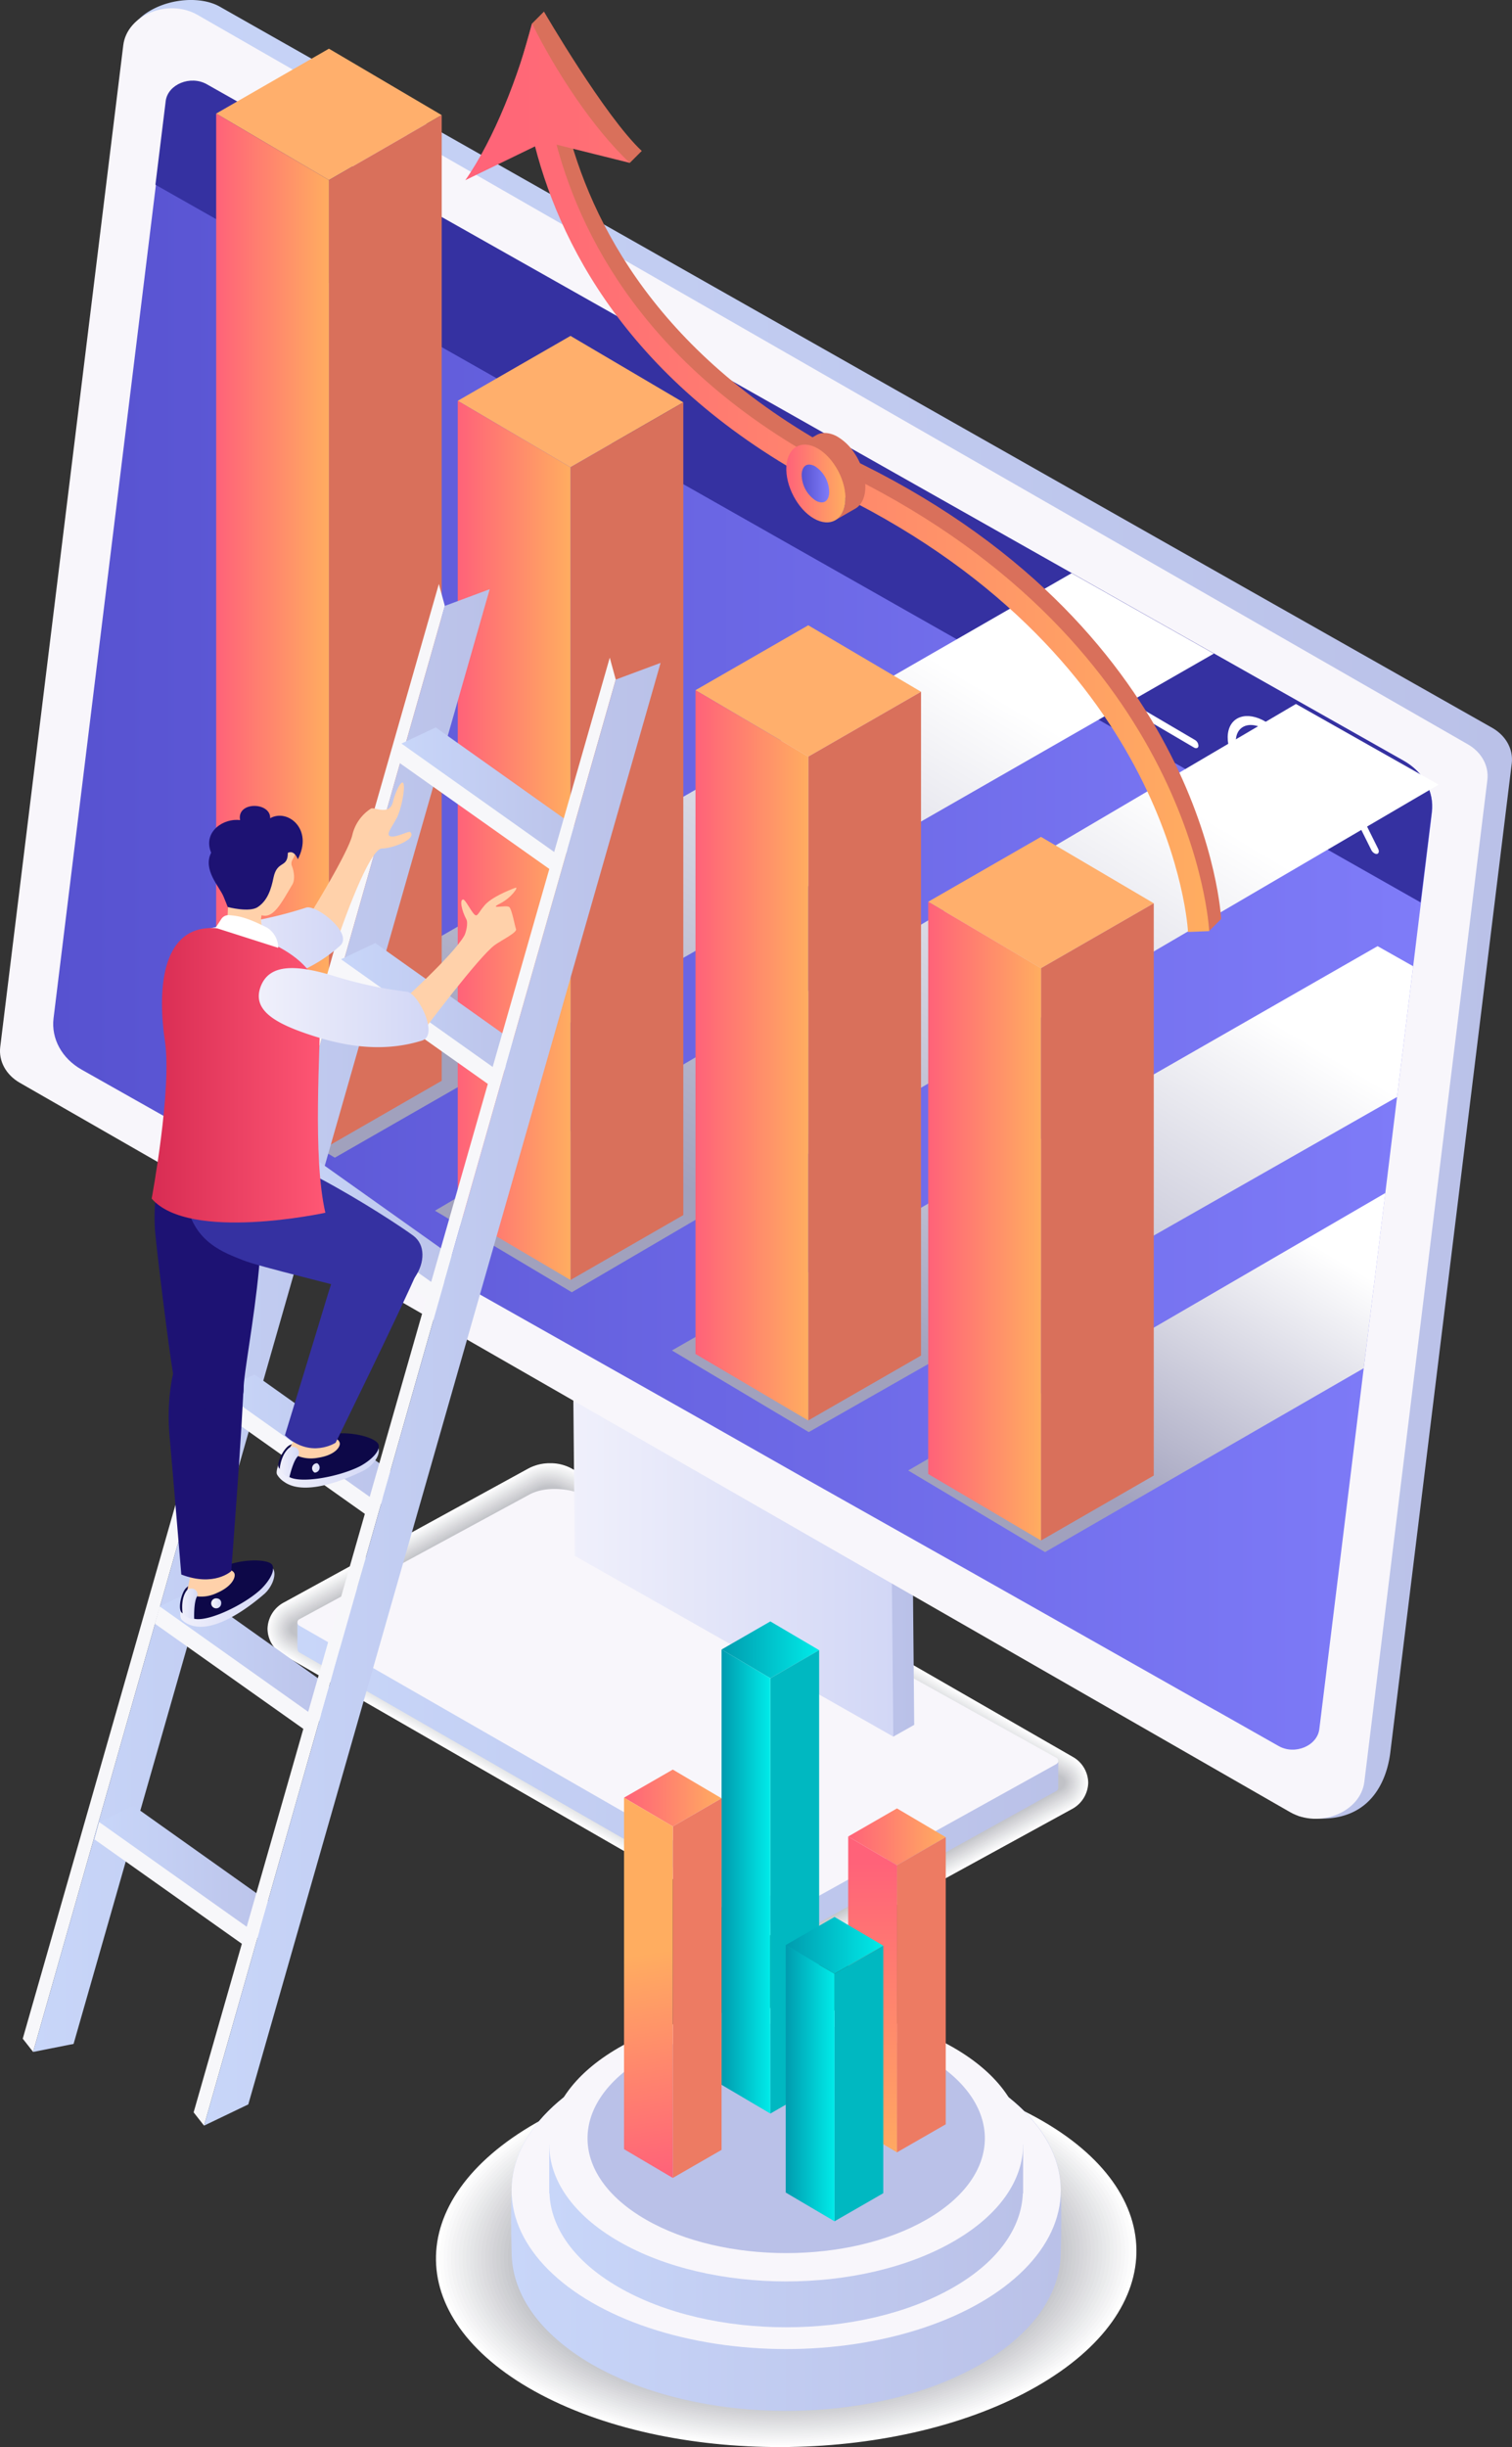 <svg xmlns="http://www.w3.org/2000/svg" xmlns:xlink="http://www.w3.org/1999/xlink" viewBox="0 0 506.55 819.24"><rect x="0" y="0" width="506.55" height="819.24" fill="#333333" stroke="none"/><defs><style>.cls-1{isolation:isolate;}.cls-2,.cls-74,.cls-75,.cls-76,.cls-77{mix-blend-mode:multiply;}.cls-3{fill:#fff;}.cls-4{fill:#fefefe;}.cls-5{fill:#fdfdfd;}.cls-6{fill:#fcfcfc;}.cls-7{fill:#fbfbfb;}.cls-8{fill:#fafafb;}.cls-9{fill:#f9f9fa;}.cls-10{fill:#f8f8f9;}.cls-11{fill:#f7f7f8;}.cls-12{fill:#f6f6f7;}.cls-13{fill:#f5f5f6;}.cls-14{fill:#f4f4f5;}.cls-15{fill:#f3f3f4;}.cls-16{fill:#f2f2f3;}.cls-17{fill:#f1f1f3;}.cls-18{fill:#f0f0f2;}.cls-19{fill:#eff0f1;}.cls-20{fill:#eeeff0;}.cls-21{fill:#edeeef;}.cls-22{fill:#ecedee;}.cls-23{fill:#ebeced;}.cls-24{fill:#eaebec;}.cls-25{fill:#e9eaeb;}.cls-26{fill:#e8e9eb;}.cls-27{fill:#e7e8ea;}.cls-28{fill:#e6e7e9;}.cls-29{fill:#e5e6e8;}.cls-30{fill:#e4e5e7;}.cls-31{fill:#e3e4e6;}.cls-32{fill:#e2e3e5;}.cls-33{fill:#e1e2e4;}.cls-34{fill:#e0e1e3;}.cls-35{fill:#e0e0e3;}.cls-36{fill:#dfdfe2;}.cls-37{fill:#dedee1;}.cls-38{fill:#dddde0;}.cls-39{fill:#dcdcdf;}.cls-40{fill:#dbdbde;}.cls-41{fill:#dadadd;}.cls-42{fill:#d9d9dc;}.cls-43{fill:#d8d8db;}.cls-44{fill:#d7d7db;}.cls-45{fill:#d6d6da;}.cls-46{fill:#d5d5d9;}.cls-47{fill:#d4d4d8;}.cls-48{fill:#d3d3d7;}.cls-49{fill:#d2d2d6;}.cls-50{fill:#d1d1d5;}.cls-51{fill:#d0d1d4;}.cls-52{fill:#cfd0d3;}.cls-53{fill:#cecfd3;}.cls-54{fill:#cdced2;}.cls-55{fill:#cccdd1;}.cls-56{fill:#cbccd0;}.cls-57{fill:#cacbcf;}.cls-58{fill:#c9cace;}.cls-59{fill:#c8c9cd;}.cls-60{fill:#c7c8cc;}.cls-61{fill:#c6c7cb;}.cls-62{fill:#c5c6cb;}.cls-63{fill:#c4c5ca;}.cls-64{fill:#c3c4c9;}.cls-65{fill:#c2c3c8;}.cls-66{fill:#c1c2c7;}.cls-67{fill:url(#_ÂÁ_Ï_ÌÌ_È_ËÂÌÚ_31);}.cls-68{fill:#f8f6fb;}.cls-69{fill:url(#_ÂÁ_Ï_ÌÌ_È_ËÂÌÚ_31-2);}.cls-70{fill:url(#_ÂÁ_Ï_ÌÌ_È_ËÂÌÚ_42);}.cls-71{fill:url(#_ÂÁ_Ï_ÌÌ_È_ËÂÌÚ_31-3);}.cls-72{fill:url(#_ÂÁ_Ï_ÌÌ_È_ËÂÌÚ_15);}.cls-73{fill:#3531a1;}.cls-74{fill:url(#_ÂÁ_Ï_ÌÌ_È_ËÂÌÚ_9);}.cls-75{fill:url(#_ÂÁ_Ï_ÌÌ_È_ËÂÌÚ_9-2);}.cls-76{fill:url(#_ÂÁ_Ï_ÌÌ_È_ËÂÌÚ_9-3);}.cls-77{fill:url(#_ÂÁ_Ï_ÌÌ_È_ËÂÌÚ_9-4);}.cls-78{fill:#ffaf6c;}.cls-79{fill:#d9705b;}.cls-80{fill:url(#_ÂÁ_Ï_ÌÌ_È_ËÂÌÚ_37);}.cls-81{fill:url(#_ÂÁ_Ï_ÌÌ_È_ËÂÌÚ_37-2);}.cls-82{fill:url(#_ÂÁ_Ï_ÌÌ_È_ËÂÌÚ_37-3);}.cls-83{fill:url(#_ÂÁ_Ï_ÌÌ_È_ËÂÌÚ_37-4);}.cls-84{fill:url(#_ÂÁ_Ï_ÌÌ_È_ËÂÌÚ_37-5);}.cls-85{fill:url(#_ÂÁ_Ï_ÌÌ_È_ËÂÌÚ_37-6);}.cls-86{fill:url(#_ÂÁ_Ï_ÌÌ_È_ËÂÌÚ_15-2);}.cls-87{fill:#f7f7fa;}.cls-88{fill:url(#_ÂÁ_Ï_ÌÌ_È_ËÂÌÚ_31-4);}.cls-89{fill:url(#_ÂÁ_Ï_ÌÌ_È_ËÂÌÚ_31-5);}.cls-90{fill:url(#_ÂÁ_Ï_ÌÌ_È_ËÂÌÚ_31-6);}.cls-91{fill:url(#_ÂÁ_Ï_ÌÌ_È_ËÂÌÚ_31-7);}.cls-92{fill:url(#_ÂÁ_Ï_ÌÌ_È_ËÂÌÚ_31-8);}.cls-93{fill:url(#_ÂÁ_Ï_ÌÌ_È_ËÂÌÚ_31-9);}.cls-94{fill:url(#_ÂÁ_Ï_ÌÌ_È_ËÂÌÚ_31-10);}.cls-95{fill:url(#_ÂÁ_Ï_ÌÌ_È_ËÂÌÚ_31-11);}.cls-96{fill:#ffd1aa;}.cls-97{fill:url(#_ÂÁ_Ï_ÌÌ_È_ËÂÌÚ_42-2);}.cls-98{fill:url(#_ÂÁ_Ï_ÌÌ_È_ËÂÌÚ_42-3);}.cls-99{fill:#0d0848;}.cls-100{fill:url(#_ÂÁ_Ï_ÌÌ_È_ËÂÌÚ_42-4);}.cls-101{fill:url(#_ÂÁ_Ï_ÌÌ_È_ËÂÌÚ_42-5);}.cls-102{fill:#1d1273;}.cls-103{fill:url(#_ÂÁ_Ï_ÌÌ_È_ËÂÌÚ_42-6);}.cls-104{fill:url(#_ÂÁ_Ï_ÌÌ_È_ËÂÌÚ_42-7);}.cls-105{fill:url(#_ÂÁ_Ï_ÌÌ_È_ËÂÌÚ_42-8);}.cls-106{fill:url(#_ÂÁ_Ï_ÌÌ_È_ËÂÌÚ_27);}.cls-107{fill:url(#_ÂÁ_Ï_ÌÌ_È_ËÂÌÚ_42-9);}.cls-108{fill:url(#_ÂÁ_Ï_ÌÌ_È_ËÂÌÚ_31-12);}.cls-109{fill:url(#_ÂÁ_Ï_ÌÌ_È_ËÂÌÚ_31-13);}.cls-110{fill:#bac1e8;}.cls-111{fill:url(#_ÂÁ_Ï_ÌÌ_È_ËÂÌÚ_20);}.cls-112{fill:#00b8c1;}.cls-113{fill:url(#_ÂÁ_Ï_ÌÌ_È_ËÂÌÚ_20-2);}.cls-114{fill:url(#_ÂÁ_Ï_ÌÌ_È_ËÂÌÚ_37-7);}.cls-115{fill:#ed7b63;}.cls-116{fill:url(#_ÂÁ_Ï_ÌÌ_È_ËÂÌÚ_37-8);}.cls-117{fill:url(#_ÂÁ_Ï_ÌÌ_È_ËÂÌÚ_37-9);}.cls-118{fill:url(#_ÂÁ_Ï_ÌÌ_È_ËÂÌÚ_37-10);}.cls-119{fill:url(#_ÂÁ_Ï_ÌÌ_È_ËÂÌÚ_20-3);}.cls-120{fill:url(#_ÂÁ_Ï_ÌÌ_È_ËÂÌÚ_20-4);}</style><linearGradient id="_ÂÁ_Ï_ÌÌ_È_ËÂÌÚ_31" x1="99.63" y1="576.32" x2="354.53" y2="576.32" gradientUnits="userSpaceOnUse"><stop offset="0" stop-color="#c8d6f9"/><stop offset="1" stop-color="#bac1e8"/></linearGradient><linearGradient id="_ÂÁ_Ï_ÌÌ_È_ËÂÌÚ_31-2" x1="198.37" y1="459.47" x2="306.32" y2="459.47" xlink:href="#_ÂÁ_Ï_ÌÌ_È_ËÂÌÚ_31"/><linearGradient id="_ÂÁ_Ï_ÌÌ_È_ËÂÌÚ_42" x1="191.32" y1="461.44" x2="299.28" y2="461.44" gradientUnits="userSpaceOnUse"><stop offset="0" stop-color="#f0f0fb"/><stop offset="1" stop-color="#d2d7f6"/></linearGradient><linearGradient id="_ÂÁ_Ï_ÌÌ_È_ËÂÌÚ_31-3" x1="8.03" y1="304.41" x2="506.55" y2="304.41" xlink:href="#_ÂÁ_Ï_ÌÌ_È_ËÂÌÚ_31"/><linearGradient id="_ÂÁ_Ï_ÌÌ_È_ËÂÌÚ_15" x1="17.82" y1="306.46" x2="479.86" y2="306.46" gradientUnits="userSpaceOnUse"><stop offset="0" stop-color="#5752d0"/><stop offset="1" stop-color="#7f7cf9"/></linearGradient><linearGradient id="_ÂÁ_Ï_ÌÌ_È_ËÂÌÚ_9" x1="357.36" y1="513.85" x2="430.19" y2="392.46" gradientUnits="userSpaceOnUse"><stop offset="0.13" stop-color="#a1a1bd"/><stop offset="0.89" stop-color="#fff"/></linearGradient><linearGradient id="_ÂÁ_Ï_ÌÌ_È_ËÂÌÚ_9-2" x1="302.38" y1="483.34" x2="409.48" y2="304.84" xlink:href="#_ÂÁ_Ï_ÌÌ_È_ËÂÌÚ_9"/><linearGradient id="_ÂÁ_Ï_ÌÌ_È_ËÂÌÚ_9-3" x1="246.15" y1="446.82" x2="379.01" y2="225.38" xlink:href="#_ÂÁ_Ï_ÌÌ_È_ËÂÌÚ_9"/><linearGradient id="_ÂÁ_Ï_ÌÌ_È_ËÂÌÚ_9-4" x1="168.55" y1="402.79" x2="301.91" y2="180.52" xlink:href="#_ÂÁ_Ï_ÌÌ_È_ËÂÌÚ_9"/><linearGradient id="_ÂÁ_Ï_ÌÌ_È_ËÂÌÚ_37" x1="72.42" y1="210.79" x2="110.2" y2="210.79" gradientUnits="userSpaceOnUse"><stop offset="0" stop-color="#ff6279"/><stop offset="1" stop-color="#ffad60"/></linearGradient><linearGradient id="_ÂÁ_Ï_ÌÌ_È_ËÂÌÚ_37-2" x1="233" y1="353.29" x2="270.78" y2="353.29" xlink:href="#_ÂÁ_Ï_ÌÌ_È_ËÂÌÚ_37"/><linearGradient id="_ÂÁ_Ï_ÌÌ_È_ËÂÌÚ_37-3" x1="153.35" y1="281.34" x2="191.13" y2="281.34" xlink:href="#_ÂÁ_Ï_ÌÌ_È_ËÂÌÚ_37"/><linearGradient id="_ÂÁ_Ï_ÌÌ_È_ËÂÌÚ_37-4" x1="310.96" y1="408.8" x2="348.75" y2="408.8" xlink:href="#_ÂÁ_Ï_ÌÌ_È_ËÂÌÚ_37"/><linearGradient id="_ÂÁ_Ï_ÌÌ_È_ËÂÌÚ_37-5" x1="155.88" y1="159.91" x2="405.1" y2="159.91" xlink:href="#_ÂÁ_Ï_ÌÌ_È_ËÂÌÚ_37"/><linearGradient id="_ÂÁ_Ï_ÌÌ_È_ËÂÌÚ_37-6" x1="263.39" y1="161.86" x2="283.18" y2="161.86" xlink:href="#_ÂÁ_Ï_ÌÌ_È_ËÂÌÚ_37"/><linearGradient id="_ÂÁ_Ï_ÌÌ_È_ËÂÌÚ_15-2" x1="268.57" y1="161.86" x2="277.81" y2="161.86" xlink:href="#_ÂÁ_Ï_ÌÌ_È_ËÂÌÚ_15"/><linearGradient id="_ÂÁ_Ï_ÌÌ_È_ËÂÌÚ_31-4" x1="236.96" y1="442.09" x2="389.92" y2="442.09" gradientTransform="translate(-225.87)" xlink:href="#_ÂÁ_Ï_ÌÌ_È_ËÂÌÚ_31"/><linearGradient id="_ÂÁ_Ï_ÌÌ_È_ËÂÌÚ_31-5" x1="259.1" y1="625.78" x2="322.79" y2="625.78" gradientTransform="translate(-225.87)" xlink:href="#_ÂÁ_Ï_ÌÌ_È_ËÂÌÚ_31"/><linearGradient id="_ÂÁ_Ï_ÌÌ_È_ËÂÌÚ_31-6" x1="279.35" y1="553.58" x2="343.04" y2="553.58" gradientTransform="translate(-225.87)" xlink:href="#_ÂÁ_Ï_ÌÌ_È_ËÂÌÚ_31"/><linearGradient id="_ÂÁ_Ï_ÌÌ_È_ËÂÌÚ_31-7" x1="299.61" y1="481.36" x2="363.29" y2="481.36" gradientTransform="translate(-225.87)" xlink:href="#_ÂÁ_Ï_ÌÌ_È_ËÂÌÚ_31"/><linearGradient id="_ÂÁ_Ï_ÌÌ_È_ËÂÌÚ_31-8" x1="319.87" y1="409.16" x2="383.53" y2="409.16" gradientTransform="translate(-225.87)" xlink:href="#_ÂÁ_Ï_ÌÌ_È_ËÂÌÚ_31"/><linearGradient id="_ÂÁ_Ï_ÌÌ_È_ËÂÌÚ_31-9" x1="340.11" y1="336.95" x2="403.79" y2="336.95" gradientTransform="translate(-225.87)" xlink:href="#_ÂÁ_Ï_ÌÌ_È_ËÂÌÚ_31"/><linearGradient id="_ÂÁ_Ï_ÌÌ_È_ËÂÌÚ_31-10" x1="360.36" y1="264.74" x2="424.05" y2="264.74" gradientTransform="translate(-225.87)" xlink:href="#_ÂÁ_Ï_ÌÌ_È_ËÂÌÚ_31"/><linearGradient id="_ÂÁ_Ï_ÌÌ_È_ËÂÌÚ_31-11" x1="294.22" y1="466.77" x2="447.18" y2="466.77" gradientTransform="translate(-225.87)" xlink:href="#_ÂÁ_Ï_ÌÌ_È_ËÂÌÚ_31"/><linearGradient id="_ÂÁ_Ï_ÌÌ_È_ËÂÌÚ_42-2" x1="283.16" y1="317.47" x2="340.79" y2="317.47" gradientTransform="translate(-225.87)" xlink:href="#_ÂÁ_Ï_ÌÌ_È_ËÂÌÚ_42"/><linearGradient id="_ÂÁ_Ï_ÌÌ_È_ËÂÌÚ_42-3" x1="286.24" y1="534.7" x2="317.81" y2="534.7" gradientTransform="translate(-225.87)" xlink:href="#_ÂÁ_Ï_ÌÌ_È_ËÂÌÚ_42"/><linearGradient id="_ÂÁ_Ï_ÌÌ_È_ËÂÌÚ_42-4" x1="297.47" y1="536.75" x2="299.97" y2="536.75" gradientTransform="translate(-225.87)" xlink:href="#_ÂÁ_Ï_ÌÌ_È_ËÂÌÚ_42"/><linearGradient id="_ÂÁ_Ï_ÌÌ_È_ËÂÌÚ_42-5" x1="286.9" y1="536.01" x2="292.59" y2="536.01" gradientTransform="translate(-225.87)" xlink:href="#_ÂÁ_Ï_ÌÌ_È_ËÂÌÚ_42"/><linearGradient id="_ÂÁ_Ï_ÌÌ_È_ËÂÌÚ_42-6" x1="318.55" y1="490.43" x2="352.81" y2="490.43" gradientTransform="translate(-225.87)" xlink:href="#_ÂÁ_Ï_ÌÌ_È_ËÂÌÚ_42"/><linearGradient id="_ÂÁ_Ï_ÌÌ_È_ËÂÌÚ_42-7" x1="330.41" y1="491.42" x2="332.97" y2="491.42" gradientTransform="translate(-225.87)" xlink:href="#_ÂÁ_Ï_ÌÌ_È_ËÂÌÚ_42"/><linearGradient id="_ÂÁ_Ï_ÌÌ_È_ËÂÌÚ_42-8" x1="319.54" y1="488.62" x2="326.64" y2="488.62" gradientTransform="translate(-225.87)" xlink:href="#_ÂÁ_Ï_ÌÌ_È_ËÂÌÚ_42"/><linearGradient id="_ÂÁ_Ï_ÌÌ_È_ËÂÌÚ_27" x1="276.68" y1="359.96" x2="334.9" y2="359.96" gradientTransform="translate(-225.87)" gradientUnits="userSpaceOnUse"><stop offset="0" stop-color="#d82c53"/><stop offset="1" stop-color="#ff5774"/></linearGradient><linearGradient id="_ÂÁ_Ï_ÌÌ_È_ËÂÌÚ_42-9" x1="312.56" y1="337.33" x2="369.43" y2="337.33" gradientTransform="translate(-225.87)" xlink:href="#_ÂÁ_Ï_ÌÌ_È_ËÂÌÚ_42"/><linearGradient id="_ÂÁ_Ï_ÌÌ_È_ËÂÌÚ_31-12" x1="171.24" y1="743.63" x2="355.54" y2="743.63" xlink:href="#_ÂÁ_Ï_ÌÌ_È_ËÂÌÚ_31"/><linearGradient id="_ÂÁ_Ï_ÌÌ_È_ËÂÌÚ_31-13" x1="184.01" y1="733.29" x2="342.77" y2="733.29" xlink:href="#_ÂÁ_Ï_ÌÌ_È_ËÂÌÚ_31"/><linearGradient id="_ÂÁ_Ï_ÌÌ_È_ËÂÌÚ_20" x1="241.74" y1="552.32" x2="274.42" y2="552.32" gradientUnits="userSpaceOnUse"><stop offset="0" stop-color="#009bae"/><stop offset="1" stop-color="#00ebe9"/></linearGradient><linearGradient id="_ÂÁ_Ï_ÌÌ_È_ËÂÌÚ_20-2" x1="241.74" y1="629.89" x2="258.08" y2="629.89" xlink:href="#_ÂÁ_Ï_ÌÌ_È_ËÂÌÚ_20"/><linearGradient id="_ÂÁ_Ï_ÌÌ_È_ËÂÌÚ_37-7" x1="284.16" y1="614.93" x2="316.84" y2="614.93" xlink:href="#_ÂÁ_Ï_ÌÌ_È_ËÂÌÚ_37"/><linearGradient id="_ÂÁ_Ï_ÌÌ_È_ËÂÌÚ_37-8" x1="292.33" y1="623.58" x2="292.33" y2="726.28" xlink:href="#_ÂÁ_Ï_ÌÌ_È_ËÂÌÚ_37"/><linearGradient id="_ÂÁ_Ï_ÌÌ_È_ËÂÌÚ_37-9" x1="209.06" y1="601.93" x2="241.74" y2="601.93" xlink:href="#_ÂÁ_Ï_ÌÌ_È_ËÂÌÚ_37"/><linearGradient id="_ÂÁ_Ï_ÌÌ_È_ËÂÌÚ_37-10" x1="226.98" y1="727.86" x2="215.45" y2="654.09" xlink:href="#_ÂÁ_Ï_ÌÌ_È_ËÂÌÚ_37"/><linearGradient id="_ÂÁ_Ï_ÌÌ_È_ËÂÌÚ_20-3" x1="263.24" y1="651.26" x2="295.92" y2="651.26" xlink:href="#_ÂÁ_Ï_ÌÌ_È_ËÂÌÚ_20"/><linearGradient id="_ÂÁ_Ï_ÌÌ_È_ËÂÌÚ_20-4" x1="263.24" y1="697.39" x2="279.58" y2="697.39" xlink:href="#_ÂÁ_Ï_ÌÌ_È_ËÂÌÚ_20"/></defs><g class="cls-1"><g id="Calque_2" data-name="Calque 2"><g id="Layer_1" data-name="Layer 1"><g class="cls-2"><path class="cls-3" d="M269.86,652.26a15.47,15.47,0,0,0,7.44-1.83L359,605.69a10.27,10.27,0,0,0,5.57-8.81,10.09,10.09,0,0,0-5.25-8.77L191.75,491.76a14.65,14.65,0,0,0-7.44-1.91,15.24,15.24,0,0,0-7.45,1.85L95.2,536.42a10.27,10.27,0,0,0-5.57,8.82A10.1,10.1,0,0,0,94.88,554l167.53,96.36A14.83,14.83,0,0,0,269.86,652.26Z"/><path class="cls-4" d="M95.26,536.53a10.18,10.18,0,0,0-5.51,8.71,10,10,0,0,0,5.19,8.66l167.53,96.36a14.75,14.75,0,0,0,7.45,1.87,15.55,15.55,0,0,0,7.42-1.87l81.57-44.67a10.19,10.19,0,0,0,5.51-8.72,9.94,9.94,0,0,0-5.2-8.65l-167.43-96.3a14.85,14.85,0,0,0-7.42-1.93,15.13,15.13,0,0,0-7.45,1.81Z"/><path class="cls-5" d="M95.32,536.64a10,10,0,0,0-5.44,8.6A9.79,9.79,0,0,0,95,553.79l167.54,96.36A14.4,14.4,0,0,0,270,652a15.78,15.78,0,0,0,7.4-1.89l81.47-44.62a10.06,10.06,0,0,0,5.45-8.61,9.85,9.85,0,0,0-5.14-8.55L191.83,492.09a15.6,15.6,0,0,0-14.85-.18Z"/><path class="cls-6" d="M95.38,536.74a9.92,9.92,0,0,0-5.38,8.5,9.72,9.72,0,0,0,5.07,8.45L262.6,650.05a14.3,14.3,0,0,0,7.44,1.8,16,16,0,0,0,7.38-1.91l81.37-44.57a9.9,9.9,0,0,0,5.38-8.5,9.7,9.7,0,0,0-5.07-8.44L191.87,492.25a15.25,15.25,0,0,0-7.39-2A14.83,14.83,0,0,0,177,492Z"/><path class="cls-7" d="M95.44,536.85a9.82,9.82,0,0,0-5.32,8.39,9.58,9.58,0,0,0,5,8.34l167.53,96.36a14.19,14.19,0,0,0,7.44,1.78,16.13,16.13,0,0,0,7.35-1.94l81.28-44.52a9.8,9.8,0,0,0,5.32-8.39,9.62,9.62,0,0,0-5-8.34L191.92,492.42a15.52,15.52,0,0,0-7.38-2,14.5,14.5,0,0,0-7.44,1.73Z"/><path class="cls-8" d="M95.5,537a9.66,9.66,0,0,0-5.25,8.28,9.44,9.44,0,0,0,4.94,8.23l167.53,96.36a14,14,0,0,0,7.43,1.75,16.36,16.36,0,0,0,7.34-2l81.18-44.46a9.71,9.71,0,0,0,5.26-8.29,9.48,9.48,0,0,0-4.95-8.23L192,492.58a15.73,15.73,0,0,0-7.37-2.05,14.4,14.4,0,0,0-7.43,1.7Z"/><path class="cls-9" d="M95.56,537.07a9.55,9.55,0,0,0-5.19,8.17,9.35,9.35,0,0,0,4.88,8.13l167.53,96.36a13.82,13.82,0,0,0,7.43,1.71,16.47,16.47,0,0,0,7.32-2l81.08-44.4a9.55,9.55,0,0,0,5.19-8.18,9.33,9.33,0,0,0-4.89-8.12L192,492.75a16,16,0,0,0-7.35-2.08,14.21,14.21,0,0,0-7.43,1.67Z"/><path class="cls-10" d="M95.62,537.17a9.42,9.42,0,0,0-5.13,8.07,9.23,9.23,0,0,0,4.82,8l167.54,96.36a13.68,13.68,0,0,0,7.42,1.69,16.71,16.71,0,0,0,7.3-2l81-44.35a9.43,9.43,0,0,0,5.13-8.07,9.24,9.24,0,0,0-4.83-8L192,492.91a16.24,16.24,0,0,0-7.34-2.1,14,14,0,0,0-7.42,1.64Z"/><path class="cls-11" d="M95.68,537.28a9.33,9.33,0,0,0-5.07,8,9.11,9.11,0,0,0,4.77,7.92l167.53,96.35a13.49,13.49,0,0,0,7.42,1.66,17,17,0,0,0,7.28-2l80.88-44.3a9.31,9.31,0,0,0,5.07-8,9.1,9.1,0,0,0-4.77-7.91L192.08,493.08a16.44,16.44,0,0,0-7.32-2.14,13.9,13.9,0,0,0-7.42,1.62Z"/><path class="cls-12" d="M95.74,537.39a9.18,9.18,0,0,0-5,7.85,9,9,0,0,0,4.7,7.81L263,649.41a13.41,13.41,0,0,0,7.42,1.62,17.35,17.35,0,0,0,7.26-2.06l80.78-44.24a9.18,9.18,0,0,0,5-7.86,9,9,0,0,0-4.7-7.8L192.12,493.24a16.72,16.72,0,0,0-7.3-2.16,13.81,13.81,0,0,0-7.42,1.58Z"/><path class="cls-13" d="M95.8,537.5a9.05,9.05,0,0,0-4.94,7.74,8.85,8.85,0,0,0,4.64,7.7L263,649.3a13.23,13.23,0,0,0,7.41,1.6,17.64,17.64,0,0,0,7.25-2.09l80.68-44.19a9.07,9.07,0,0,0,4.94-7.75,8.87,8.87,0,0,0-4.64-7.7L192.16,493.41a17,17,0,0,0-7.29-2.19,13.6,13.6,0,0,0-7.41,1.55Z"/><path class="cls-14" d="M95.86,537.6A9,9,0,0,0,91,545.25a8.75,8.75,0,0,0,4.58,7.59L263.09,649.2a13.06,13.06,0,0,0,7.41,1.56,17.77,17.77,0,0,0,7.23-2.12l80.58-44.13a9,9,0,0,0,4.88-7.64,8.72,8.72,0,0,0-4.59-7.59L192.2,493.57a17.23,17.23,0,0,0-7.27-2.22,13.43,13.43,0,0,0-7.41,1.53Z"/><path class="cls-15" d="M95.92,537.71a8.83,8.83,0,0,0-4.81,7.54,8.62,8.62,0,0,0,4.51,7.48l167.54,96.36a12.84,12.84,0,0,0,7.4,1.53,18.06,18.06,0,0,0,7.21-2.14l80.48-44.08a8.81,8.81,0,0,0,4.81-7.53,8.56,8.56,0,0,0-4.52-7.48l-166.3-95.65a17.56,17.56,0,0,0-7.25-2.25,13.17,13.17,0,0,0-7.41,1.5Z"/><path class="cls-16" d="M96,537.82a8.69,8.69,0,0,0-4.75,7.43,8.45,8.45,0,0,0,4.46,7.37L263.22,649a12.77,12.77,0,0,0,7.4,1.51,18.43,18.43,0,0,0,7.19-2.17l80.38-44a8.71,8.71,0,0,0,4.75-7.43,8.48,8.48,0,0,0-4.46-7.38L192.28,493.9a17.83,17.83,0,0,0-7.24-2.27,13.07,13.07,0,0,0-7.4,1.46Z"/><path class="cls-17" d="M96,537.93a8.58,8.58,0,0,0-4.69,7.32,8.35,8.35,0,0,0,4.4,7.27l167.53,96.36a12.69,12.69,0,0,0,7.4,1.47,18.7,18.7,0,0,0,7.17-2.19l80.28-44a8.6,8.6,0,0,0,4.69-7.32,8.35,8.35,0,0,0-4.4-7.27l-166.1-95.53a18.2,18.2,0,0,0-7.22-2.31,13,13,0,0,0-7.4,1.44Z"/><path class="cls-18" d="M96.1,538a8.43,8.43,0,0,0-4.62,7.21,8.22,8.22,0,0,0,4.33,7.16l167.53,96.36a12.52,12.52,0,0,0,7.39,1.44,19.08,19.08,0,0,0,7.16-2.21l80.18-43.92a8.43,8.43,0,0,0,4.62-7.21,8.2,8.2,0,0,0-4.33-7.16l-166-95.48c-1.62-1-5.12-2.33-7.21-2.33a12.8,12.8,0,0,0-7.39,1.41Z"/><path class="cls-19" d="M96.16,538.14a8.33,8.33,0,0,0-4.56,7.11,8.09,8.09,0,0,0,4.27,7L263.4,648.66a12.45,12.45,0,0,0,7.39,1.42c2,0,5.52-1.35,7.14-2.24L358,604a8.32,8.32,0,0,0,4.56-7.1,8.11,8.11,0,0,0-4.28-7.06L192.4,494.4c-1.59-.93-5.15-2.36-7.19-2.36a12.63,12.63,0,0,0-7.39,1.38Z"/><path class="cls-20" d="M96.22,538.25a8.21,8.21,0,0,0-4.5,7,8,8,0,0,0,4.21,7l167.54,96.36a12.25,12.25,0,0,0,7.38,1.38c2,0,5.54-1.39,7.12-2.27l80-43.8a8.22,8.22,0,0,0,4.5-7,8,8,0,0,0-4.22-7L192.44,494.56c-1.56-.91-5.18-2.39-7.17-2.39a12.63,12.63,0,0,0-7.39,1.35Z"/><path class="cls-21" d="M96.28,538.36a8.08,8.08,0,0,0-4.43,6.89A7.85,7.85,0,0,0,96,552.09l167.53,96.36a12,12,0,0,0,7.38,1.35c1.93,0,5.55-1.43,7.1-2.29l79.88-43.75a8.09,8.09,0,0,0,4.43-6.9,7.83,7.83,0,0,0-4.15-6.83l-165.69-95.3c-1.52-.89-5.2-2.42-7.16-2.42a12.38,12.38,0,0,0-7.38,1.32Z"/><path class="cls-22" d="M96.34,538.47A7.94,7.94,0,0,0,92,545.25,7.74,7.74,0,0,0,96.06,552l167.53,96.35a12,12,0,0,0,7.38,1.33c1.88,0,5.56-1.48,7.07-2.32l79.79-43.7a8,8,0,0,0,4.37-6.79,7.74,7.74,0,0,0-4.09-6.73L192.52,494.89c-1.49-.87-5.23-2.44-7.14-2.44a12.16,12.16,0,0,0-7.38,1.29Z"/><path class="cls-23" d="M96.4,538.57a7.84,7.84,0,0,0-4.31,6.68,7.63,7.63,0,0,0,4,6.63l167.53,96.36a11.89,11.89,0,0,0,7.38,1.29c1.84,0,5.58-1.53,7.05-2.34l79.69-43.65a7.84,7.84,0,0,0,4.31-6.68,7.61,7.61,0,0,0-4-6.62L192.56,495.06c-1.45-.85-5.26-2.48-7.13-2.48a12.06,12.06,0,0,0-7.37,1.27Z"/><path class="cls-24" d="M96.46,538.68a7.71,7.71,0,0,0-4.24,6.57,7.48,7.48,0,0,0,4,6.52l167.53,96.36a11.72,11.72,0,0,0,7.37,1.26c1.8,0,5.6-1.57,7-2.36l79.59-43.6a7.7,7.7,0,0,0,4.24-6.57,7.45,7.45,0,0,0-4-6.51L192.6,495.22c-1.42-.83-5.29-2.5-7.11-2.5a12,12,0,0,0-7.37,1.23Z"/><path class="cls-25" d="M96.52,538.79a7.6,7.6,0,0,0-4.18,6.46,7.39,7.39,0,0,0,3.9,6.42L263.78,648a11.62,11.62,0,0,0,7.36,1.24c1.76,0,5.62-1.62,7-2.4l79.49-43.53a7.59,7.59,0,0,0,4.18-6.47,7.37,7.37,0,0,0-3.91-6.41L192.64,495.39c-1.39-.81-5.31-2.54-7.09-2.54a11.9,11.9,0,0,0-7.37,1.21Z"/><path class="cls-26" d="M96.58,538.9a7.46,7.46,0,0,0-4.12,6.35,7.25,7.25,0,0,0,3.85,6.31l167.53,96.36a11.49,11.49,0,0,0,7.36,1.2c1.71,0,5.63-1.66,7-2.42l79.39-43.48a7.47,7.47,0,0,0,4.12-6.36,7.24,7.24,0,0,0-3.85-6.3l-165.18-95c-1.35-.79-5.34-2.56-7.08-2.56a11.74,11.74,0,0,0-7.36,1.18Z"/><path class="cls-27" d="M96.64,539a7.34,7.34,0,0,0-4,6.24,7.11,7.11,0,0,0,3.78,6.2L263.9,647.81a11.36,11.36,0,0,0,7.36,1.17c1.67,0,5.64-1.7,7-2.44l79.29-43.43a7.38,7.38,0,0,0,4.06-6.25,7.17,7.17,0,0,0-3.79-6.2L192.72,495.72c-1.32-.77-5.37-2.59-7.06-2.59a11.61,11.61,0,0,0-7.36,1.15Z"/><path class="cls-28" d="M96.7,539.11a7.22,7.22,0,0,0-4,6.14,7,7,0,0,0,3.72,6.1L264,647.7a11.3,11.3,0,0,0,7.36,1.15c1.62,0,5.66-1.75,7-2.47L357.47,603a7.24,7.24,0,0,0,4-6.15,7,7,0,0,0-3.72-6.09l-165-94.89c-1.28-.75-5.4-2.62-7-2.62a11.48,11.48,0,0,0-7.36,1.13Z"/><path class="cls-29" d="M96.76,539.22a7.1,7.1,0,0,0-3.93,6,6.87,6.87,0,0,0,3.66,6L264,647.6a11.15,11.15,0,0,0,7.35,1.11c1.59,0,5.68-1.79,6.95-2.49l79.09-43.32a7.13,7.13,0,0,0,3.93-6,6.88,6.88,0,0,0-3.67-6L192.8,496.05c-1.25-.73-5.42-2.65-7-2.65a11.38,11.38,0,0,0-7.35,1.09Z"/><path class="cls-30" d="M96.82,539.33A7,7,0,0,0,93,545.26a6.78,6.78,0,0,0,3.59,5.88l167.54,96.35a11,11,0,0,0,7.34,1.08c1.54,0,5.69-1.83,6.93-2.52l79-43.26a7,7,0,0,0,3.87-5.93,6.79,6.79,0,0,0-3.61-5.88L192.84,496.21c-1.22-.71-5.45-2.67-7-2.67a11.18,11.18,0,0,0-7.35,1.06Z"/><path class="cls-31" d="M96.88,539.44a6.84,6.84,0,0,0-3.8,5.82A6.63,6.63,0,0,0,96.62,551l167.53,96.36a10.93,10.93,0,0,0,7.34,1.05c1.5,0,5.71-1.88,6.91-2.55l78.89-43.21a6.85,6.85,0,0,0,3.8-5.82,6.64,6.64,0,0,0-3.54-5.77L192.88,496.38c-1.18-.69-5.48-2.71-7-2.71a11.1,11.1,0,0,0-7.34,1Z"/><path class="cls-32" d="M96.94,539.54a6.75,6.75,0,0,0-3.74,5.72,6.52,6.52,0,0,0,3.48,5.66l167.53,96.36a10.82,10.82,0,0,0,7.34,1c1.45,0,5.72-1.92,6.89-2.57l78.79-43.16a6.74,6.74,0,0,0,3.74-5.71,6.51,6.51,0,0,0-3.48-5.66L192.92,496.54c-1.15-.67-5.5-2.73-7-2.73a11,11,0,0,0-7.34,1Z"/><path class="cls-33" d="M97,539.65a6.62,6.62,0,0,0-3.68,5.61,6.43,6.43,0,0,0,3.42,5.56l167.53,96.35a10.7,10.7,0,0,0,7.34,1c1.41,0,5.74-2,6.87-2.59l78.69-43.1a6.64,6.64,0,0,0,3.68-5.61,6.43,6.43,0,0,0-3.42-5.56L193,496.71c-1.11-.66-5.53-2.76-7-2.76a10.91,10.91,0,0,0-7.34,1Z"/><path class="cls-34" d="M97.06,539.76a6.49,6.49,0,0,0-3.61,5.5,6.27,6.27,0,0,0,3.35,5.45l167.53,96.36a10.67,10.67,0,0,0,7.33,1c1.37,0,5.76-2,6.86-2.62l78.59-43a6.51,6.51,0,0,0,3.61-5.5,6.24,6.24,0,0,0-3.36-5.45L193,496.87c-1.08-.63-5.56-2.79-6.95-2.79a10.77,10.77,0,0,0-7.33.95Z"/><path class="cls-35" d="M97.12,539.87a6.36,6.36,0,0,0-3.55,5.39,6.13,6.13,0,0,0,3.29,5.34L264.4,647a10.52,10.52,0,0,0,7.32.93c1.33,0,5.77-2.06,6.84-2.65l78.49-43a6.38,6.38,0,0,0,3.55-5.39,6.11,6.11,0,0,0-3.3-5.34L193,497c-1-.61-5.59-2.82-6.93-2.82a10.64,10.64,0,0,0-7.33.92Z"/><path class="cls-36" d="M97.18,540a6.25,6.25,0,0,0-3.49,5.29,6,6,0,0,0,3.24,5.24l167.53,96.35a10.41,10.41,0,0,0,7.32.9c1.28,0,5.79-2.1,6.82-2.67L357,602.14a6.24,6.24,0,0,0,3.49-5.28,6,6,0,0,0-3.24-5.24L193.08,497.2c-1-.59-5.61-2.84-6.92-2.84a10.51,10.51,0,0,0-7.32.89Z"/><path class="cls-37" d="M97.24,540.08a6.13,6.13,0,0,0-3.42,5.18A5.89,5.89,0,0,0,97,550.39l167.53,96.36a10.36,10.36,0,0,0,7.32.87c1.24,0,5.8-2.15,6.8-2.7L356.93,602a6.13,6.13,0,0,0,3.42-5.19,5.87,5.87,0,0,0-3.17-5.12L193.12,497.37c-1-.57-5.64-2.88-6.9-2.88a10.5,10.5,0,0,0-7.32.86Z"/><path class="cls-38" d="M97.3,540.19a6,6,0,0,0-3.36,5.07,5.75,5.75,0,0,0,3.11,5l167.53,96.36a10.2,10.2,0,0,0,7.32.84c1.19,0,5.81-2.19,6.77-2.72l78.2-42.83a6,6,0,0,0,3.36-5.08,5.76,5.76,0,0,0-3.11-5l-164-94.31c-.94-.55-5.67-2.9-6.88-2.9a10.33,10.33,0,0,0-7.32.83Z"/><path class="cls-39" d="M97.36,540.3a5.88,5.88,0,0,0-3.3,5,5.67,5.67,0,0,0,3,4.92l167.53,96.35a10.08,10.08,0,0,0,7.31.81c1.16,0,5.84-2.23,6.76-2.74l78.1-42.78a5.9,5.9,0,0,0,3.3-5,5.64,5.64,0,0,0-3.06-4.91L193.2,497.7c-.91-.53-5.7-2.93-6.87-2.93a10.2,10.2,0,0,0-7.31.8Z"/><path class="cls-40" d="M97.42,540.41a5.74,5.74,0,0,0-3.23,4.85,5.52,5.52,0,0,0,3,4.81l167.54,96.36a10,10,0,0,0,7.3.78c1.12,0,5.85-2.28,6.74-2.78l78-42.72a5.76,5.76,0,0,0,3.23-4.86,5.52,5.52,0,0,0-3-4.8L193.24,497.86c-.88-.51-5.72-3-6.85-3a10.15,10.15,0,0,0-7.31.78Z"/><path class="cls-41" d="M97.48,540.51a5.63,5.63,0,0,0-3.17,4.75A5.41,5.41,0,0,0,97.24,550l167.53,96.35a9.94,9.94,0,0,0,7.3.75c1.07,0,5.86-2.32,6.72-2.8l77.9-42.66a5.67,5.67,0,0,0,3.17-4.76,5.41,5.41,0,0,0-2.93-4.7L193.28,498c-.84-.5-5.75-3-6.83-3a10,10,0,0,0-7.31.74Z"/><path class="cls-42" d="M97.54,540.62a5.52,5.52,0,0,0-3.11,4.64,5.31,5.31,0,0,0,2.87,4.6l167.53,96.35a9.79,9.79,0,0,0,7.3.72c1,0,5.88-2.36,6.7-2.82l77.8-42.61a5.52,5.52,0,0,0,3.11-4.65,5.28,5.28,0,0,0-2.87-4.59L193.32,498.19c-.81-.47-5.78-3-6.82-3a9.92,9.92,0,0,0-7.3.71Z"/><path class="cls-43" d="M97.6,540.73a5.37,5.37,0,0,0-3,4.53,5.15,5.15,0,0,0,2.8,4.49l167.53,96.36a9.79,9.79,0,0,0,7.3.69c1,0,5.89-2.41,6.68-2.85l77.7-42.56a5.38,5.38,0,0,0,3-4.54,5.15,5.15,0,0,0-2.8-4.48l-163.45-94c-.78-.46-5.8-3.05-6.8-3.05a9.86,9.86,0,0,0-7.3.69Z"/><path class="cls-44" d="M97.66,540.84a5.26,5.26,0,0,0-3,4.42,5.05,5.05,0,0,0,2.74,4.39L265,646a9.68,9.68,0,0,0,7.29.66c.95,0,5.92-2.46,6.67-2.87l77.6-42.51a5.27,5.27,0,0,0,3-4.43,5,5,0,0,0-2.75-4.38L193.4,498.53c-.74-.44-5.83-3.08-6.79-3.08a9.74,9.74,0,0,0-7.29.66Z"/><path class="cls-45" d="M97.72,540.94a5.17,5.17,0,0,0-2.92,4.32,5,5,0,0,0,2.68,4.28L265,645.89a9.55,9.55,0,0,0,7.28.63c.9,0,5.93-2.5,6.65-2.9l77.5-42.44a5.18,5.18,0,0,0,2.92-4.33,4.92,4.92,0,0,0-2.69-4.27L193.44,498.69c-.71-.42-5.86-3.1-6.77-3.1a9.69,9.69,0,0,0-7.29.62Z"/><path class="cls-46" d="M97.78,541.05a5,5,0,0,0-2.85,4.21,4.77,4.77,0,0,0,2.62,4.17l167.53,96.36a9.55,9.55,0,0,0,7.28.6c.86,0,5.94-2.55,6.63-2.93l77.4-42.39a5,5,0,0,0,2.85-4.22,4.77,4.77,0,0,0-2.62-4.16L193.48,498.86c-.67-.4-5.89-3.14-6.75-3.14a9.59,9.59,0,0,0-7.29.6Z"/><path class="cls-47" d="M97.84,541.16a4.9,4.9,0,0,0-2.79,4.11,4.68,4.68,0,0,0,2.56,4.06l167.53,96.35a9.42,9.42,0,0,0,7.28.57c.81,0,6-2.59,6.61-3L356.33,601a4.92,4.92,0,0,0,2.79-4.11,4.67,4.67,0,0,0-2.56-4.06L193.52,499c-.64-.38-5.91-3.16-6.74-3.16a9.48,9.48,0,0,0-7.28.57Z"/><path class="cls-48" d="M97.9,541.27a4.77,4.77,0,0,0-2.73,4,4.57,4.57,0,0,0,2.5,4L265.2,645.58a9.33,9.33,0,0,0,7.28.53c.77,0,6-2.63,6.59-3l77.2-42.29a4.81,4.81,0,0,0,2.73-4,4.55,4.55,0,0,0-2.5-4L193.56,499.19c-.61-.36-5.94-3.19-6.72-3.19a9.34,9.34,0,0,0-7.28.54Z"/><path class="cls-49" d="M98,541.37a4.65,4.65,0,0,0-2.66,3.9,4.41,4.41,0,0,0,2.43,3.84l167.53,96.36a9.22,9.22,0,0,0,7.27.5c.73,0,6-2.67,6.58-3l77.1-42.23a4.65,4.65,0,0,0,2.66-3.9,4.41,4.41,0,0,0-2.43-3.84L193.6,499.35c-.57-.34-6-3.22-6.71-3.22a9.32,9.32,0,0,0-7.27.51Z"/><path class="cls-50" d="M98,541.48a4.55,4.55,0,0,0-2.6,3.79A4.31,4.31,0,0,0,97.79,549l167.54,96.35a9.15,9.15,0,0,0,7.26.48c.69,0,6-2.72,6.56-3l77-42.17a4.56,4.56,0,0,0,2.6-3.79,4.31,4.31,0,0,0-2.38-3.74L193.64,499.52c-.54-.32-6-3.25-6.69-3.25a9.22,9.22,0,0,0-7.27.48Z"/><path class="cls-51" d="M98.08,541.59a4.43,4.43,0,0,0-2.54,3.68,4.19,4.19,0,0,0,2.32,3.63l167.53,96.36a9.11,9.11,0,0,0,7.26.44c.64,0,6-2.76,6.54-3.05l76.9-42.12a4.45,4.45,0,0,0,2.54-3.68,4.18,4.18,0,0,0-2.32-3.63L193.68,499.68c-.5-.3-6-3.27-6.67-3.27a9.14,9.14,0,0,0-7.27.45Z"/><path class="cls-52" d="M98.14,541.7a4.32,4.32,0,0,0-2.48,3.57,4.1,4.1,0,0,0,2.26,3.53l167.53,96.35a9,9,0,0,0,7.26.41c.6,0,6-2.8,6.52-3.07L356,600.42a4.32,4.32,0,0,0,2.48-3.57,4.08,4.08,0,0,0-2.26-3.52L193.72,499.85c-.47-.28-6.05-3.31-6.66-3.31a9.07,9.07,0,0,0-7.26.43Z"/><path class="cls-53" d="M98.2,541.8a4.17,4.17,0,0,0-2.41,3.47A3.94,3.94,0,0,0,98,548.69L265.51,645a9,9,0,0,0,7.26.39c.55,0,6.05-2.85,6.49-3.1l76.71-42a4.2,4.2,0,0,0,2.41-3.47,3.93,3.93,0,0,0-2.19-3.42L193.76,500c-.44-.26-6.08-3.33-6.64-3.33a9,9,0,0,0-7.26.39Z"/><path class="cls-54" d="M98.26,541.91a4.07,4.07,0,0,0-2.35,3.36A3.84,3.84,0,0,0,98,548.58l167.53,96.36a8.88,8.88,0,0,0,7.25.35,70.15,70.15,0,0,0,6.48-3.12l76.61-42a4.08,4.08,0,0,0,2.35-3.36,3.81,3.81,0,0,0-2.13-3.31L193.8,500.18c-.4-.24-6.1-3.36-6.62-3.36a8.88,8.88,0,0,0-7.25.36Z"/><path class="cls-55" d="M98.32,542A4,4,0,0,0,96,545.27a3.74,3.74,0,0,0,2.07,3.21l167.54,96.35a8.74,8.74,0,0,0,7.24.32c.47,0,6.09-2.94,6.46-3.14l76.51-41.91a4,4,0,0,0,2.29-3.25,3.68,3.68,0,0,0-2.08-3.2L193.84,500.34c-.37-.22-6.13-3.39-6.61-3.39a8.78,8.78,0,0,0-7.24.34Z"/><path class="cls-56" d="M98.38,542.13a3.79,3.79,0,0,0-2.22,3.14,3.55,3.55,0,0,0,2,3.1L265.7,644.72a8.71,8.71,0,0,0,7.24.3c.43,0,6.1-3,6.44-3.18L355.79,600a3.81,3.81,0,0,0,2.22-3.15,3.55,3.55,0,0,0-2-3.09L193.88,500.51c-.33-.2-6.16-3.42-6.59-3.42a8.7,8.7,0,0,0-7.24.31Z"/><path class="cls-57" d="M98.44,542.24a3.69,3.69,0,0,0-2.16,3,3.45,3.45,0,0,0,2,3l167.53,96.36a8.67,8.67,0,0,0,7.24.26c.38,0,6.11-3,6.42-3.2l76.31-41.79a3.73,3.73,0,0,0,2.16-3,3.43,3.43,0,0,0-1.95-3l-162-93.19c-.3-.18-6.19-3.44-6.58-3.44a8.63,8.63,0,0,0-7.23.27Z"/><path class="cls-58" d="M98.5,542.34a3.61,3.61,0,0,0-2.1,2.93,3.34,3.34,0,0,0,1.89,2.89l167.53,96.35a8.59,8.59,0,0,0,7.24.23c.34,0,6.13-3.07,6.4-3.22l76.21-41.74a3.62,3.62,0,0,0,2.1-2.94,3.32,3.32,0,0,0-1.89-2.87L194,500.84c-.27-.16-6.21-3.48-6.56-3.48a8.59,8.59,0,0,0-7.23.25Z"/><path class="cls-59" d="M98.56,542.45a3.45,3.45,0,0,0-2,2.82,3.2,3.2,0,0,0,1.82,2.78L265.88,644.4a8.5,8.5,0,0,0,7.23.21c.3,0,6.15-3.12,6.39-3.25l76.11-41.69a3.47,3.47,0,0,0,2-2.83,3.18,3.18,0,0,0-1.82-2.77L194,501c-.23-.14-6.24-3.5-6.54-3.5a8.52,8.52,0,0,0-7.23.22Z"/><path class="cls-60" d="M98.62,542.56a3.33,3.33,0,0,0-2,2.71,3.08,3.08,0,0,0,1.76,2.67L266,644.3a8.44,8.44,0,0,0,7.22.17c.26,0,6.16-3.16,6.37-3.27l76-41.64a3.37,3.37,0,0,0,2-2.72,3.06,3.06,0,0,0-1.77-2.66L194,501.17c-.2-.12-6.27-3.53-6.53-3.53a8.43,8.43,0,0,0-7.22.19Z"/><path class="cls-61" d="M98.68,542.67a3.21,3.21,0,0,0-1.91,2.6,3,3,0,0,0,1.71,2.57L266,644.19a8.37,8.37,0,0,0,7.22.14c.21,0,6.18-3.2,6.35-3.3l75.91-41.57a3.25,3.25,0,0,0,1.91-2.62,3,3,0,0,0-1.71-2.56L194.08,501.33c-.16-.1-6.29-3.56-6.51-3.56a8.35,8.35,0,0,0-7.22.16Z"/><path class="cls-62" d="M98.74,542.77a3.09,3.09,0,0,0-1.84,2.5,2.82,2.82,0,0,0,1.64,2.46l167.53,96.35a8.34,8.34,0,0,0,7.22.12c.17,0,6.19-3.25,6.33-3.33l75.81-41.52a3.11,3.11,0,0,0,1.84-2.51,2.83,2.83,0,0,0-1.64-2.45L194.12,501.5c-.13-.08-6.32-3.59-6.5-3.59a8.26,8.26,0,0,0-7.21.13Z"/><path class="cls-63" d="M98.8,542.88a3,3,0,0,0-1.78,2.4,2.74,2.74,0,0,0,1.58,2.35L266.13,644a8.27,8.27,0,0,0,7.22.08c.12,0,6.21-3.29,6.31-3.35l75.71-41.47a3,3,0,0,0,1.78-2.4,2.7,2.7,0,0,0-1.58-2.34l-161.4-92.84c-.11-.06-6.36-3.61-6.49-3.61a8.19,8.19,0,0,0-7.21.1Z"/><path class="cls-64" d="M98.86,543a2.87,2.87,0,0,0-1.72,2.29,2.62,2.62,0,0,0,1.52,2.24l167.53,96.35a8.19,8.19,0,0,0,7.21,0c.09,0,6.23-3.33,6.3-3.37l75.61-41.42a2.9,2.9,0,0,0,1.72-2.29,2.63,2.63,0,0,0-1.52-2.24l-161.3-92.77c-.07,0-6.39-3.65-6.47-3.65a8.16,8.16,0,0,0-7.21.08Z"/><path class="cls-65" d="M98.92,543.1a2.73,2.73,0,0,0-1.65,2.18,2.47,2.47,0,0,0,1.45,2.13l167.54,96.35a8.1,8.1,0,0,0,7.2,0s6.24-3.39,6.28-3.4L355.25,599a2.77,2.77,0,0,0,1.65-2.19,2.46,2.46,0,0,0-1.46-2.13L194.25,502s-6.41-3.67-6.46-3.67a8.1,8.1,0,0,0-7.2,0Z"/><path class="cls-66" d="M355.38,594.82,187.85,498.46a8,8,0,0,0-7.2,0L99,543.21c-2,1.12-2.13,3-.19,4.1l167.53,96.35a8.07,8.07,0,0,0,7.2,0l81.67-44.73C357.24,597.77,357.32,595.94,355.38,594.82Z"/></g><path class="cls-67" d="M99.63,543.33h11.14v2l66.33-35.91c5.14-3,14.12-2.62,20.06.79l146.23,81.35V590h11.14v8.61h0a1.18,1.18,0,0,1-.6.94l-79.06,43.85c-4.82,2.79-13.23,2.45-18.8-.76L100.26,553.16a1.13,1.13,0,0,1-.53-1.22h-.1Z"/><path class="cls-68" d="M100.25,542.09a1.22,1.22,0,0,0,0,2.12l155.79,89.44c5.57,3.22,14,3.55,18.8.76l79.06-43.85a1.2,1.2,0,0,0,.16-2h0l-156.9-87.28c-5.94-3.41-14.92-3.77-20.06-.8l-76.83,41.61Z"/><path class="cls-69" d="M270.89,345.49h0c-35.06-19.88-72.86-.48-72.51,37.22l100.9,198.67,7-3.94-1.64-177C304.48,378.72,291.11,357,270.89,345.49Z"/><path class="cls-70" d="M263.83,349.43h0c-35-19.88-72.85-.49-72.5,37.21l1.24,134.22,106.71,60.52-1.65-177C297.43,382.66,284.05,360.9,263.83,349.43Z"/><path class="cls-71" d="M506.47,255.53,465.79,586.62c-1.08,8.89-6.08,22.3-23.19,22.19a35.55,35.55,0,0,1-7.07-.76c-.07,0-.15,0-.24,0l-.15-.09L305.88,530.25l-7.1-4.29L259,502.06l-67-40.25L14.66,355.17c-4.6-2.61-7.11-7.14-6.55-11.82l34-328.42a14.11,14.11,0,0,1,4.4-8.5C53.36-.2,66.38-1.91,73.69,2.26L157,49.46,416.88,196.67l83.05,47C504.57,246.33,507,250.85,506.47,255.53Z"/><path class="cls-68" d="M491.77,249.19,66.2,5c-9.85-5.65-23.65,0-24.9,10.13L.08,350.47c-.58,4.77,1.91,9.34,6.52,12L432.17,606.64c9.86,5.66,23.66,0,24.91-10.13l41.21-335.34C498.87,256.41,496.38,251.84,491.77,249.19Z"/><path class="cls-72" d="M479.74,272l-6.3,51.46-5.39,43.75-3.94,32.16L456.88,458,442,578.86c-.7,5.62-8.21,8.77-13.65,5.66l-21.2-12h-.05L358.28,544.9h0l-33.36-18.85L269,494.55l-37-21-54.85-30.95L27.45,358.14c-6.73-3.76-10.35-10.44-9.51-17.26L55.66,34c.7-5.57,8.21-8.63,13.69-5.57L94.77,42.72l54.85,31,37,20.88,55.82,31.54L275.87,145l46.36,26.16L359,191.89l47.66,26.91,63.61,35.92C477,258.56,480.58,265.11,479.74,272Z"/><path class="cls-73" d="M479.66,271.85l-3.74,30.25L52.07,61.84l3.45-28.06c.75-5.56,8.26-8.65,13.74-5.59l80.27,45.33,92.82,52.4,33.42,18.89L322.13,171l148,83.6C476.88,258.35,480.5,264.94,479.66,271.85Z"/><path class="cls-3" d="M400,250.25l-25.57-15a2.35,2.35,0,0,1-1.18-2.05c.09-.71.76-.92,1.51-.49l25.55,15a2.35,2.35,0,0,1,1.19,2.06C401.39,250.47,400.71,250.69,400,250.25Z"/><path class="cls-3" d="M460.43,285.65a2.59,2.59,0,0,1-1-1.06l-14-28.14c-.4-.82-.23-1.57.41-1.68a2.06,2.06,0,0,1,1.87,1.27l14,28.13c.4.82.22,1.58-.4,1.7A1.36,1.36,0,0,1,460.43,285.65Z"/><path class="cls-3" d="M444.08,276.08a2.49,2.49,0,0,1-.82-.8c-.52-.78-.49-1.62.05-1.89l18.69-9c.55-.26,1.41.17,1.92,1s.49,1.63-.05,1.9l-18.7,9A1.22,1.22,0,0,1,444.08,276.08Z"/><path class="cls-3" d="M424,241.6c-6.19-3.65-11.87-1.83-12.62,4s3.73,13.61,9.92,17.23,11.87,1.83,12.62-4S430.22,245.21,424,241.6Zm7.23,15.64c-.55,4.45-4.89,5.84-9.61,3.06s-8.1-8.66-7.54-13.1,4.88-5.84,9.61-3.06S431.81,252.75,431.25,257.24Z"/><polygon class="cls-74" points="464.12 399.39 456.88 458.04 350.11 519.61 304.26 492.28 464.12 399.39"/><polygon class="cls-75" points="473.44 323.48 468.05 367.23 270.95 479.43 225.11 452.1 461.52 316.75 473.44 323.48"/><polygon class="cls-76" points="481.97 262.68 191.57 432.61 145.72 405.31 434.17 235.67 481.97 262.68"/><polygon class="cls-77" points="406.67 218.81 112.18 387.56 66.33 360.28 359.01 191.89 406.67 218.81"/><polygon class="cls-78" points="72.42 38.02 110.2 60.28 147.98 38.54 110.2 16.3 72.42 38.02"/><polygon class="cls-79" points="110.2 383.55 147.98 361.82 147.98 38.54 110.2 60.28 110.2 383.55"/><polygon class="cls-80" points="72.42 361.31 110.2 383.55 110.2 60.28 72.42 38.02 72.42 361.31"/><polygon class="cls-78" points="233 231.06 270.78 253.31 308.56 231.58 270.78 209.33 233 231.06"/><polygon class="cls-79" points="270.78 475.53 308.56 453.81 308.56 231.58 270.78 253.31 270.78 475.53"/><polygon class="cls-81" points="233 453.28 270.78 475.53 270.78 253.31 233 231.06 233 453.28"/><polygon class="cls-78" points="153.35 134.18 191.13 156.43 228.92 134.7 191.13 112.45 153.35 134.18"/><polygon class="cls-79" points="191.13 428.51 228.92 406.78 228.92 134.7 191.13 156.43 191.13 428.51"/><polygon class="cls-82" points="153.35 406.25 191.13 428.51 191.13 156.43 153.35 134.18 153.35 406.25"/><polygon class="cls-78" points="310.96 301.89 348.75 324.13 386.53 302.39 348.75 280.16 310.96 301.89"/><polygon class="cls-79" points="348.75 515.72 386.53 493.98 386.53 302.39 348.75 324.13 348.75 515.72"/><polygon class="cls-83" points="310.96 493.46 348.75 515.72 348.75 324.13 310.96 301.89 310.96 493.46"/><path class="cls-79" d="M288.8,155.41c-64.52-32-89.22-76.85-98.34-111L211,54.53l4-4C202.65,39,182.24,3.88,182.24,3.88l-4,4c-4.62,16.05-9.64,36-18.35,48.44L183.25,45c9.23,35.75,34.69,83.21,102.39,116.81C397,217.05,405.07,310.77,405.1,311.66l4-4C409.08,306.72,404.13,212.64,288.8,155.41Z"/><path class="cls-84" d="M284.79,159.42c-64.52-32-89.22-76.85-98.34-111L211,54.53C198.65,43,186.08,23.7,178.24,7.88,173.87,25,165.59,46.51,155.88,60.33L179.24,49c9.24,35.74,34.69,83.2,102.39,116.8C393,221.05,398,311,398,312l7.1-.29C405.07,310.72,400.12,216.64,284.79,159.42Z"/><g class="cls-1"><path class="cls-79" d="M289.27,158.25a21.64,21.64,0,0,0-1.26-3.42,20.81,20.81,0,0,0-1.82-3.22,17.41,17.41,0,0,0-5.49-5.34,9,9,0,0,0-4.12-1.32,5.89,5.89,0,0,0-2.32.35,5,5,0,0,0-.77.37l-6.75,3.9a3.8,3.8,0,0,1,.79-.37,5.66,5.66,0,0,1,2.32-.36,9.12,9.12,0,0,1,4.11,1.32,17.65,17.65,0,0,1,5.5,5.34,23.14,23.14,0,0,1,1.82,3.23,22.13,22.13,0,0,1,1.25,3.41,17.43,17.43,0,0,1,.63,5.44c-.19,3.21-1.44,5.48-3.33,6.57l6.74-3.89c1.89-1.09,3.14-3.37,3.32-6.57A17.38,17.38,0,0,0,289.27,158.25Z"/><path class="cls-85" d="M274,150.16c5.45,3.16,9.57,11,9.2,17.42s-5.09,9.13-10.55,6-9.57-11-9.2-17.41S268.5,147,274,150.16Z"/></g><path class="cls-86" d="M275.32,168.19c1.44,0,2.37-1.22,2.48-3.2a10.46,10.46,0,0,0-4.67-8.84,4.18,4.18,0,0,0-2.07-.62c-1.44,0-2.36,1.21-2.48,3.2a10.47,10.47,0,0,0,4.68,8.84,4,4,0,0,0,2.06.62Z"/><polygon class="cls-87" points="147.02 195.51 7.62 682.5 11.1 686.93 149.03 202.84 147.02 195.51"/><polygon class="cls-88" points="149.03 202.84 11.1 686.93 24.65 684.25 164.06 197.25 149.03 202.84"/><polygon class="cls-87" points="31.66 615.78 82.88 652.04 92 643.2 33.23 609.98 31.66 615.78"/><polygon class="cls-89" points="33.23 609.98 85.44 647.01 96.92 641.6 44.73 604.56 33.23 609.98"/><polygon class="cls-87" points="51.9 543.58 103.13 579.84 112.26 570.99 53.49 537.76 51.9 543.58"/><polygon class="cls-90" points="53.48 537.77 105.69 574.8 117.18 569.39 64.98 532.35 53.48 537.77"/><polygon class="cls-87" points="72.17 471.36 123.39 507.62 132.5 498.77 73.74 465.56 72.17 471.36"/><polygon class="cls-91" points="73.74 465.56 125.95 502.59 137.43 497.19 85.24 460.13 73.74 465.56"/><polygon class="cls-87" points="92.41 399.16 143.64 435.41 152.77 426.57 94.01 393.34 92.41 399.16"/><polygon class="cls-92" points="94.01 393.34 146.2 430.39 157.67 424.98 105.48 387.93 94.01 393.34"/><polygon class="cls-87" points="112.66 326.95 163.9 363.2 173.01 354.35 114.25 321.14 112.66 326.95"/><polygon class="cls-93" points="114.25 321.14 166.45 358.18 177.93 352.76 125.73 315.71 114.25 321.14"/><polygon class="cls-87" points="132.91 254.74 184.16 290.99 193.26 282.15 134.5 248.93 132.91 254.74"/><polygon class="cls-94" points="134.5 248.93 186.71 285.97 198.18 280.56 145.98 243.52 134.5 248.93"/><polygon class="cls-87" points="204.28 220.17 64.87 707.16 68.36 711.61 206.29 227.5 204.28 220.17"/><polygon class="cls-95" points="206.3 227.5 68.36 711.61 83.18 704.5 221.31 221.92 206.3 227.5"/><path class="cls-96" d="M133,273.67c-1.62,3.16-3.82,5.71-2.29,6.29,1.71.66,6.27-1.89,6.75-1.41,2.3,2.31-5.93,5.5-9.48,5.5-4.55,0-14.51,29.29-14.51,29.29l-11.21-4.6s14.35-22.93,15.8-29.3a14.4,14.4,0,0,1,6.21-8.74c1-.67,6.18,2.49,7.33-2.12,1-4,2.66-6.79,3.27-6.61C136.09,262.36,134.61,270.5,133,273.67Z"/><path class="cls-97" d="M57.3,322.47c.31,8.61,9,9.56,21.07,8.23,10.17-1.12,24.17-3.78,35.58-14.11,4.5-4.06-7.83-13.73-11.34-12.76A137.28,137.28,0,0,1,79,309.24C64.58,311.12,57,314.85,57.3,322.47Z"/><path class="cls-98" d="M62.86,531.22c-1.48,1.46-3.36,9.49-2,11A7.62,7.62,0,0,0,63.74,544c8.89,3.39,22.57-8.45,24.85-10.42,2.07-1.8,4.18-5.79,3-8.28C90.69,523.21,64.8,529.34,62.86,531.22Z"/><path class="cls-99" d="M75.77,524.12c-3.32,1.29-12,6.1-13.46,7.53s-2.81,6.69-1.49,8.17a11.3,11.3,0,0,0,3.89,2c4.32,1.45,16.24-4.09,22.16-9.29,2.07-1.81,5.54-6,4.39-8.53C90.33,522,82.06,521.68,75.77,524.12Z"/><path class="cls-100" d="M72.86,535.13a1.68,1.68,0,1,0,1.25,1.62A1.47,1.47,0,0,0,72.86,535.13Z"/><path class="cls-101" d="M62.77,532.21s-2.33,2.19-1.59,7.94A4.87,4.87,0,0,0,65.05,542s-.2-5.81,1-7.59l.64-1.18L64.23,530Z"/><path class="cls-96" d="M63.68,527.76a43.84,43.84,0,0,1-.91,4.45,2.39,2.39,0,0,1,2.43-.14,2.12,2.12,0,0,1,.88,2.37,12.17,12.17,0,0,0,6.44-1.09c5.5-2.34,6.48-5.5,6-6.64C76.86,523.15,65.23,528,63.68,527.76Z"/><path class="cls-102" d="M58.51,458.33c-.91,2-2.69,11.46-1.71,22.35s3.94,46.43,3.94,46.43c11,4.23,16.73-1.13,16.73-1.13s3.88-50,4.25-65.36S61,452.8,58.51,458.33Z"/><path class="cls-102" d="M81,382.33c-8.11-7.07-16.19-5.9-18.82-3.92C51.32,386.61,51.4,406.22,52,412.67c.5,5.91,4.47,38.54,6.11,48,2.43,14,23.49,15,23.49,4.55C81.55,455.05,95.62,395,81,382.33Z"/><path class="cls-103" d="M97.55,483.54c-1.79,1-5.65,8.34-4.73,10.09a7.4,7.4,0,0,0,2.37,2.45c7.74,5.55,24-2.46,26.67-3.79,2.46-1.21,5.52-4.54,5-7.24C126.51,482.84,99.91,482.2,97.55,483.54Z"/><path class="cls-99" d="M111.84,480c-3.52.4-13.11,2.85-14.93,3.88s-4.4,5.76-3.49,7.52a11.24,11.24,0,0,0,3.25,2.91c3.81,2.49,16.75.14,23.79-3.38,2.45-1.24,6.89-4.45,6.4-7.15C126.48,481.52,118.54,479.17,111.84,480Z"/><path class="cls-104" d="M106.24,489.85a1.68,1.68,0,0,0-.83,3.14,1.68,1.68,0,0,0,.83-3.14Z"/><path class="cls-105" d="M97.21,484.47s-2.8,1.54-3.53,7.29a4.82,4.82,0,0,0,3.26,2.8s1.28-5.68,2.92-7.09l.92-1-1.58-3.81Z"/><path class="cls-96" d="M99.23,480.4a41.63,41.63,0,0,1-2,4.07,2.39,2.39,0,0,1,2.4.49,2.13,2.13,0,0,1,.25,2.51,12.25,12.25,0,0,0,6.5.58c5.92-.87,7.66-3.69,7.45-4.92C113.15,479.27,100.65,481.05,99.23,480.4Z"/><path class="cls-73" d="M119.05,412c-1.61,1.56-6.32,11.66-9.46,22.13s-14.14,46.38-14.14,46.38c8.61,8,17,2.47,17,2.47s21.7-44.05,27.77-58.22S123.39,407.81,119.05,412Z"/><path class="cls-73" d="M71.25,383.63c-9.85,4.31-9.29,15.81-8.71,19.05,2.42,13.39,12.88,16.79,18.88,19.21,5.5,2.22,32.82,8.61,42,11.39,13.6,4.16,23.39-13.43,15-19.64C131.44,408.5,84.56,377.78,71.25,383.63Z"/><path class="cls-106" d="M107.34,335.79c0-18.07-28-25.11-36.48-25.11-17.22,0-18,21.9-15.6,37.91s-4.45,52.67-4.45,52.67C63.47,415.88,109,406,109,406,104.63,387,107.34,351.66,107.34,335.79Z"/><path class="cls-96" d="M98.87,285.06c-.18-2.11-2.64-.57-4.22-2a10.67,10.67,0,0,0-6.2-2.21,9,9,0,0,0-5.76.91,8.9,8.9,0,0,0-2.77,3.33c-5,8.92-2.65,16.06-4.1,25.49C78.53,312,87,315,90,315.4c.52.07-3.38-4.8-2.36-9,4,1.17,6.55-4,10.27-10.22,1.11-1.83.46-4.78-.07-6.15C97,288,99.06,287.16,98.87,285.06Z"/><path class="cls-102" d="M90.51,273.92c.18-5.5-11.29-5.7-10.08.65-5.32-.79-12.63,3.76-9.69,10.91-2.86,5.61,2.65,11.2,4.11,14.57.33.74,1.45,3.6,1.45,3.6s7.24,1.94,10.07,0c3.32-2.2,4.49-6.09,5.25-9.8,1.23-6,4.81-3.07,4.81-8.34,2.28-1.07,3.34,2.15,3.34,2.15C105.07,277.56,96.33,270.6,90.51,273.92Z"/><path class="cls-3" d="M89.56,310.6c-6.85-3.48-9.68-4-12.88-4.22a2.84,2.84,0,0,0-2.54,1.29l-1.93,2.94,21,6.7A8.06,8.06,0,0,0,89.56,310.6Z"/><path class="cls-96" d="M162.34,303.09c-2.3,2.71-2.39,4.11-3.52,2.93s-2.91-4.8-3.59-4.88c-1.37-.16-.56,3.74,1,6.61.7,1.34-.17,4.6-.67,5.47-3.77,6.67-22.22,23.21-22.22,23.21l8.57,8.56s18.58-24.85,23.9-28.65c2-1.46,7.48-4.14,7.07-5.27s-1.34-6.42-2.22-7.37-7.51,1-3-1.29c3.63-1.86,6.32-5.69,5-5.2C170.51,298,164.63,300.38,162.34,303.09Z"/><path class="cls-107" d="M87.49,329.88c-3.32,7.94,4.17,12.45,15.67,16.33,9.69,3.26,23.52,6.73,38.22,2.15,5.79-1.79-1.33-15.75-4.93-16.35a135.67,135.67,0,0,1-23.71-5C98.88,322.64,90.45,322.85,87.49,329.88Z"/><g class="cls-2"><path class="cls-3" d="M345.54,708c-46.27-24.41-120.56-23.2-165.93,2.68s-44.64,66.64,1.63,91S301.8,824.9,347.17,799,391.81,732.37,345.54,708Z"/><path class="cls-6" d="M344.65,708.48c-45.77-24.14-119.26-22.94-164.14,2.66s-44.15,65.92,1.62,90.06,119.26,22.94,164.13-2.66S390.42,732.61,344.65,708.48Z"/><path class="cls-9" d="M343.76,709c-45.27-23.88-118-22.7-162.34,2.63s-43.68,65.2,1.59,89.07,118,22.7,162.35-2.63S389,732.86,343.76,709Z"/><path class="cls-12" d="M342.88,709.5c-44.78-23.62-116.66-22.45-160.56,2.59s-43.19,64.49,1.58,88.1,116.66,22.44,160.56-2.6S387.65,733.1,342.88,709.5Z"/><path class="cls-15" d="M342,710c-44.27-23.35-115.36-22.2-158.76,2.57s-42.72,63.77,1.56,87.11,115.35,22.2,158.76-2.57S386.26,733.34,342,710Z"/><path class="cls-18" d="M341.1,710.51c-43.77-23.09-114-22-157,2.54s-42.23,63,1.54,86.13,114.06,21.94,157-2.54S384.88,733.58,341.1,710.51Z"/><path class="cls-21" d="M340.22,711c-43.28-22.82-112.76-21.7-155.19,2.51s-41.75,62.33,1.53,85.15,112.76,21.7,155.18-2.51S383.49,733.83,340.22,711Z"/><path class="cls-24" d="M339.33,711.52C296.56,689,227.87,690.07,185.94,714s-41.27,61.61,1.51,84.17,111.45,21.44,153.39-2.49S382.11,734.07,339.33,711.52Z"/><path class="cls-27" d="M338.45,712c-42.28-22.29-110.16-21.19-151.61,2.45s-40.78,60.9,1.49,83.19,110.16,21.19,151.61-2.45S380.72,734.31,338.45,712Z"/><path class="cls-30" d="M337.56,712.53c-41.78-22-108.86-20.95-149.82,2.42s-40.3,60.17,1.48,82.2,108.85,21,149.81-2.42S379.34,734.55,337.56,712.53Z"/><path class="cls-33" d="M336.67,713c-41.27-21.77-107.55-20.69-148,2.4s-39.82,59.45,1.45,81.22,107.56,20.69,148-2.4S378,734.8,336.67,713Z"/><path class="cls-36" d="M335.79,713.54C295,692,229.53,693.09,189.55,715.9s-39.34,58.74,1.44,80.24,106.25,20.45,146.24-2.36S376.57,735,335.79,713.54Z"/><path class="cls-39" d="M334.9,714C294.62,692.8,230,693.85,190.45,716.38s-38.85,58,1.43,79.26,105,20.19,144.44-2.34S375.18,735.28,334.9,714Z"/><path class="cls-42" d="M334,714.55c-39.78-21-103.65-19.94-142.65,2.31s-38.38,57.29,1.4,78.27,103.65,19.94,142.66-2.31S373.79,735.52,334,714.55Z"/><path class="cls-45" d="M333.13,715.05c-39.28-20.71-102.36-19.69-140.87,2.28s-37.89,56.58,1.39,77.3S296,814.32,334.52,792.35,372.41,735.77,333.13,715.05Z"/><path class="cls-48" d="M332.24,715.56c-38.78-20.45-101.05-19.44-139.07,2.25s-37.42,55.86,1.37,76.31,101,19.44,139.07-2.25S371,736,332.24,715.56Z"/><path class="cls-51" d="M331.36,716.07c-38.29-20.19-99.76-19.2-137.29,2.22s-36.93,55.14,1.35,75.33,99.75,19.19,137.29-2.23S369.64,736.25,331.36,716.07Z"/><path class="cls-54" d="M330.47,716.57C292.69,696.65,232,697.63,195,718.76s-36.44,54.43,1.34,74.35,98.44,18.94,135.49-2.19S368.25,736.49,330.47,716.57Z"/><path class="cls-57" d="M329.58,717.08c-37.28-19.67-97.15-18.7-133.7,2.16s-36,53.7,1.31,73.36,97.15,18.7,133.71-2.16S366.87,736.74,329.58,717.08Z"/><path class="cls-60" d="M328.7,717.58c-36.79-19.4-95.85-18.44-131.92,2.14s-35.48,53,1.3,72.38S293.92,810.54,330,790,365.48,737,328.7,717.58Z"/><path class="cls-63" d="M327.81,718.09c-36.28-19.14-94.55-18.19-130.12,2.1s-35,52.27,1.28,71.4,94.54,18.19,130.12-2.1S364.1,737.22,327.81,718.09Z"/><path class="cls-66" d="M326.92,718.59c-35.78-18.87-93.25-17.94-128.33,2.08s-34.52,51.55,1.26,70.42S293.1,809,328.19,789,362.71,737.46,326.92,718.59Z"/></g><path class="cls-108" d="M198.33,695.73c35.93-20.75,94.18-20.75,130.12,0C346,705.85,355,719,355.37,732.31q.35,11.33,0,22.64c-.42,13.27-9.39,26.46-26.92,36.59-35.94,20.74-94.19,20.74-130.12,0-17.53-10.13-26.5-23.32-26.91-36.59q-.36-11.31,0-22.64C171.83,719,180.8,705.85,198.33,695.73Z"/><ellipse class="cls-68" cx="263.39" cy="733.29" rx="92" ry="53.12"/><path class="cls-109" d="M338.09,717.93c-3.82-6.22-9.95-12.07-18.57-17-31-17.89-81.26-17.89-112.26,0-8.62,5-14.76,10.83-18.57,17H184v16.35h.09c.42,11.4,8.11,22.72,23.16,31.41,31,17.9,81.26,17.9,112.26,0,15.05-8.69,22.73-20,23.16-31.41h.09V717.93Z"/><path class="cls-68" d="M207.26,685.53c-31,17.9-31,46.91,0,64.81s81.26,17.89,112.26,0,31-46.91,0-64.81S238.26,667.63,207.26,685.53Z"/><path class="cls-110" d="M216.33,688.69c-26,15-26,39.34,0,54.34s68.13,15,94.12,0,26-39.33,0-54.34S242.32,673.68,216.33,688.69Z"/><polygon class="cls-111" points="241.74 552.21 258.08 561.83 274.43 552.43 258.08 542.81 241.74 552.21"/><polygon class="cls-112" points="258.08 707.57 274.43 698.16 274.43 552.43 258.08 561.83 258.08 707.57"/><polygon class="cls-113" points="241.74 697.94 258.08 707.57 258.08 561.83 241.74 552.21 241.74 697.94"/><polygon class="cls-114" points="284.16 614.82 300.5 624.44 316.84 615.04 300.5 605.41 284.16 614.82"/><polygon class="cls-115" points="300.5 720.55 316.84 711.16 316.84 615.04 300.5 624.44 300.5 720.55"/><polygon class="cls-116" points="284.16 710.93 300.5 720.55 300.5 624.44 284.16 614.82 284.16 710.93"/><polygon class="cls-117" points="209.06 601.81 225.4 611.44 241.74 602.03 225.4 592.41 209.06 601.81"/><polygon class="cls-115" points="225.4 729.12 241.74 719.72 241.74 602.03 225.4 611.44 225.4 729.12"/><polygon class="cls-118" points="209.06 719.49 225.4 729.12 225.4 611.44 209.06 601.81 209.06 719.49"/><polygon class="cls-119" points="263.24 651.15 279.58 660.77 295.92 651.37 279.58 641.75 263.24 651.15"/><polygon class="cls-112" points="279.58 743.63 295.92 734.23 295.92 651.37 279.58 660.77 279.58 743.63"/><polygon class="cls-120" points="263.24 734.01 279.58 743.63 279.58 660.77 263.24 651.15 263.24 734.01"/></g></g></g></svg>